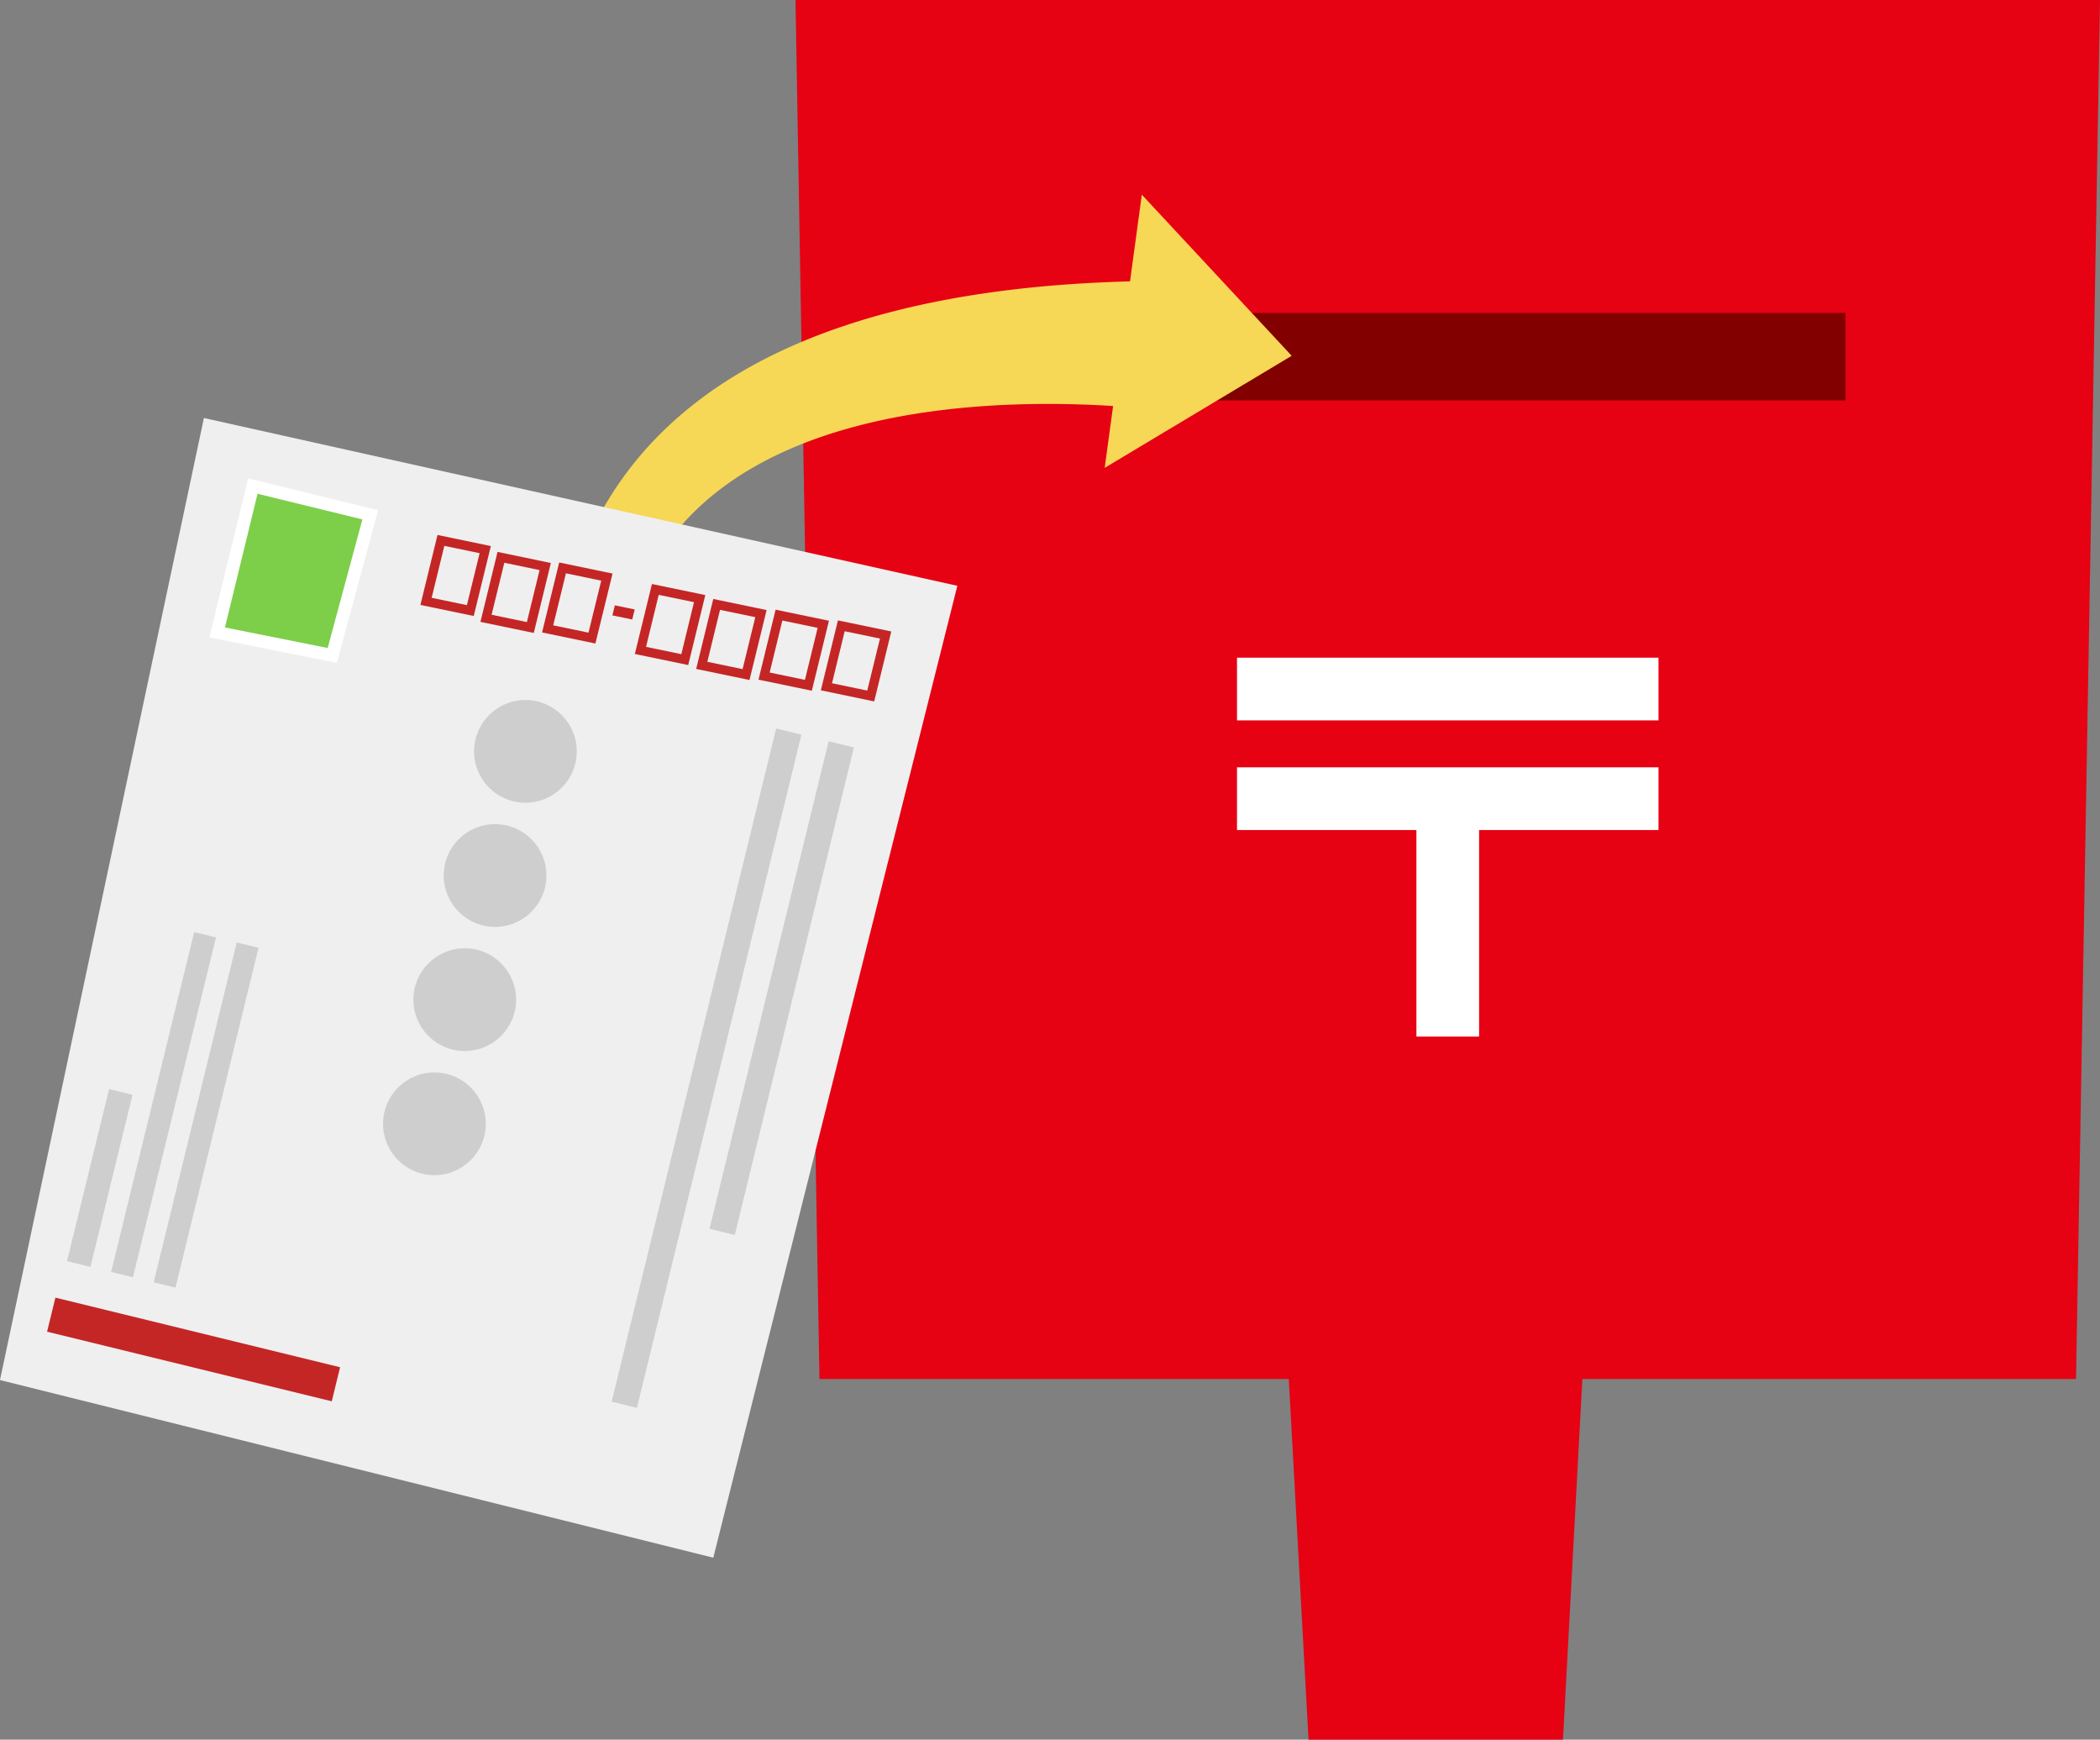 <svg xmlns="http://www.w3.org/2000/svg" width="104.552" height="86.594" viewBox="0 0 104.552 86.594">
  <rect x="0" y="0" width="104.552" height="86.594" fill="#808080" stroke="none"/>
  <g id="img_howto_post2" transform="translate(-1656.388 -624.449)">
    <g id="グループ_227" data-name="グループ 227" transform="translate(1695.994 624.449)">
      <path id="パス_250" data-name="パス 250" d="M1753.324,693.09h-62.559l-1.193-68.642h64.946Z" transform="translate(-1689.572 -624.449)" fill="#e60113"/>
      <path id="パス_251" data-name="パス 251" d="M1709.973,678.817l1.193,21.781h12.667l1.193-22.177Z" transform="translate(-1685.624 -614.003)" fill="#e60113"/>
      <rect id="長方形_60" data-name="長方形 60" width="39.601" height="4.356" transform="translate(12.672 15.576)" fill="#820000"/>
      <g id="グループ_226" data-name="グループ 226" transform="translate(21.98 32.737)">
        <rect id="長方形_61" data-name="長方形 61" width="20.985" height="3.121" transform="translate(0 5.458)" fill="#fff"/>
        <rect id="長方形_62" data-name="長方形 62" width="20.985" height="3.121" fill="#fff"/>
        <rect id="長方形_63" data-name="長方形 63" width="11.4" height="3.121" transform="translate(12.053 7.457) rotate(90)" fill="#fff"/>
      </g>
    </g>
    <g id="グループ_228" data-name="グループ 228" transform="translate(1684.4 634.142)">
      <path id="パス_252" data-name="パス 252" d="M1702.469,646.167l1.848-13.6,7.462,8.021Z" transform="translate(-1675.482 -632.571)" fill="#f7d756"/>
      <path id="パス_253" data-name="パス 253" d="M1710.181,642.652c-9.985-1.161-25.473-.141-27.35,12.2l-2.973-.284a18.323,18.323,0,0,1,.985-4.943c4.681-11.512,18.986-13.555,29.965-13.459l-.626,6.484Z" transform="translate(-1679.858 -631.875)" fill="#f7d756"/>
    </g>
    <g id="グループ_231" data-name="グループ 231" transform="translate(1656.388 645.256)">
      <path id="パス_254" data-name="パス 254" d="M1691.9,698.612l-35.513-8.843,10.153-47.887,37.511,8.352Z" transform="translate(-1656.388 -641.882)" fill="#efefef"/>
      <g id="グループ_229" data-name="グループ 229" transform="translate(10.422 3.006)">
        <path id="パス_255" data-name="パス 255" d="M1671.177,653.151,1665.445,652l1.779-7.28,5.844,1.428Z" transform="translate(-1665.057 -644.339)" fill="#7dce49"/>
        <path id="パス_256" data-name="パス 256" d="M1671.469,653.584l-6.348-1.271,1.934-7.912,6.469,1.583Zm-5.571-1.765,5.113,1.024,1.729-6.4-5.22-1.276Z" transform="translate(-1665.12 -644.401)" fill="#fff"/>
      </g>
      <g id="グループ_230" data-name="グループ 230" transform="translate(20.931 5.823)">
        <path id="パス_257" data-name="パス 257" d="M1676.58,650.794l-2.655-.552.851-3.482,2.656.552Zm-2.095-.906,1.754.365.634-2.586-1.757-.365Z" transform="translate(-1673.925 -646.761)" fill="#c42626"/>
        <path id="パス_258" data-name="パス 258" d="M1679.085,651.5l-2.656-.551.852-3.483,2.654.552Zm-2.1-.906,1.757.365.631-2.588-1.754-.365Z" transform="translate(-1673.441 -646.624)" fill="#c42626"/>
        <path id="パス_259" data-name="パス 259" d="M1681.655,651.941,1679,651.39l.852-3.483,2.657.552Zm-2.1-.906,1.756.365.634-2.588-1.757-.365Z" transform="translate(-1672.943 -646.539)" fill="#c42626"/>
        <path id="パス_260" data-name="パス 260" d="M1685.527,652.839l-2.657-.551.851-3.483,2.657.551Zm-2.1-.906,1.757.364.631-2.588-1.757-.364Z" transform="translate(-1672.194 -646.365)" fill="#c42626"/>
        <path id="パス_261" data-name="パス 261" d="M1688.083,653.463l-2.655-.551.851-3.482,2.656.551Zm-2.1-.906,1.756.364.633-2.586-1.756-.364Z" transform="translate(-1671.699 -646.245)" fill="#c42626"/>
        <path id="パス_262" data-name="パス 262" d="M1690.684,653.91l-2.656-.551.851-3.483,2.657.551Zm-2.1-.906,1.756.365.633-2.588-1.757-.365Z" transform="translate(-1671.196 -646.158)" fill="#c42626"/>
        <path id="パス_263" data-name="パス 263" d="M1693.285,654.357l-2.656-.554.851-3.48,2.656.551Zm-2.1-.906,1.754.365.634-2.588-1.757-.365Z" transform="translate(-1670.693 -646.072)" fill="#c42626"/>
        <path id="パス_264" data-name="パス 264" d="M1682.921,650.4l-.988-.205.123-.5.987.205Z" transform="translate(-1672.375 -646.193)" fill="#c42626"/>
      </g>
      <rect id="長方形_64" data-name="長方形 64" width="14.591" height="1.745" transform="translate(2.758 43.785) rotate(13.734)" fill="#c42626"/>
      <circle id="楕円形_10" data-name="楕円形 10" cx="2.557" cy="2.557" r="2.557" transform="translate(23.602 14.036)" fill="#cecece"/>
      <circle id="楕円形_11" data-name="楕円形 11" cx="2.557" cy="2.557" r="2.557" transform="translate(22.091 20.216)" fill="#cecece"/>
      <circle id="楕円形_12" data-name="楕円形 12" cx="2.557" cy="2.557" r="2.557" transform="translate(20.581 26.395)" fill="#cecece"/>
      <circle id="楕円形_13" data-name="楕円形 13" cx="2.557" cy="2.557" r="2.557" transform="translate(19.071 32.575)" fill="#cecece"/>
      <rect id="長方形_65" data-name="長方形 65" width="1.295" height="24.98" transform="translate(41.255 16.092) rotate(13.734)" fill="#cecece"/>
      <rect id="長方形_66" data-name="長方形 66" width="1.2" height="8.817" transform="translate(5.431 33.403) rotate(13.734)" fill="#cecece"/>
      <rect id="長方形_67" data-name="長方形 67" width="1.118" height="17.415" transform="translate(9.668 25.588) rotate(13.734)" fill="#cecece"/>
      <rect id="長方形_68" data-name="長方形 68" width="1.118" height="17.415" transform="translate(11.786 26.105) rotate(13.734)" fill="#cecece"/>
      <rect id="長方形_69" data-name="長方形 69" width="1.295" height="34.496" transform="translate(38.642 15.453) rotate(13.734)" fill="#cecece"/>
    </g>
  </g>
</svg>
